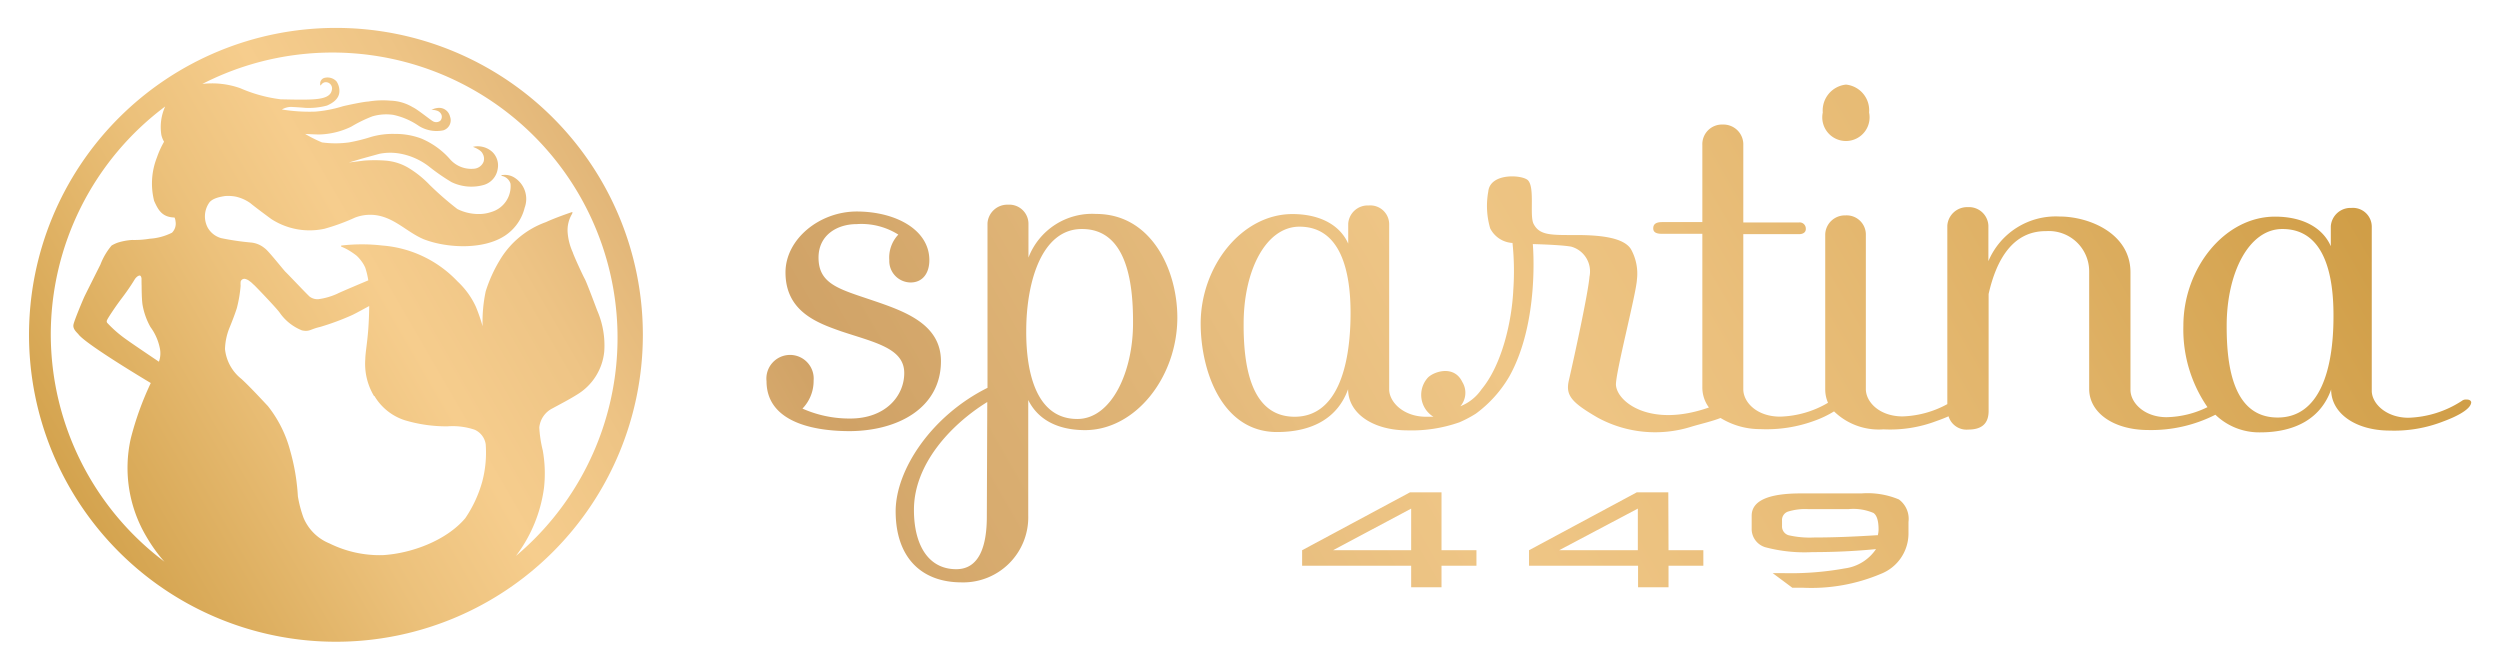 <svg id="Layer_1" data-name="Layer 1" xmlns="http://www.w3.org/2000/svg" xmlns:xlink="http://www.w3.org/1999/xlink" viewBox="0 0 224 60"><defs><style>.cls-1{fill:url(#linear-gradient);}.cls-2{fill:url(#linear-gradient-2);}.cls-3{fill:url(#linear-gradient-3);}.cls-4{fill:url(#linear-gradient-4);}.cls-5{fill:url(#linear-gradient-5);}.cls-6{fill:url(#linear-gradient-6);}.cls-7{fill:url(#linear-gradient-7);}.cls-8{fill:url(#linear-gradient-8);}</style><linearGradient id="linear-gradient" x1="23.66" y1="108.27" x2="205.21" y2="3.45" gradientUnits="userSpaceOnUse"><stop offset="0" stop-color="#cd9a41"/><stop offset="0.02" stop-color="#d2a14b"/><stop offset="0.12" stop-color="#ecc17b"/><stop offset="0.17" stop-color="#f6cd8d"/><stop offset="0.22" stop-color="#eec485"/><stop offset="0.3" stop-color="#d9ac6f"/><stop offset="0.33" stop-color="#d0a266"/><stop offset="0.35" stop-color="#d2a569"/><stop offset="0.5" stop-color="#e7bd7e"/><stop offset="0.6" stop-color="#efc686"/><stop offset="0.69" stop-color="#ebc07d"/><stop offset="0.83" stop-color="#dfb165"/><stop offset="1" stop-color="#cd9a41"/></linearGradient><linearGradient id="linear-gradient-2" x1="27.35" y1="126.56" x2="215.68" y2="17.83" xlink:href="#linear-gradient"/><linearGradient id="linear-gradient-3" x1="27.96" y1="117.51" x2="209.5" y2="12.7" xlink:href="#linear-gradient"/><linearGradient id="linear-gradient-4" x1="38.26" y1="102.62" x2="208.85" y2="4.12" xlink:href="#linear-gradient"/><linearGradient id="linear-gradient-5" x1="-18.64" y1="97.32" x2="244.16" y2="-54.41" xlink:href="#linear-gradient"/><linearGradient id="linear-gradient-6" x1="-8.12" y1="77.94" x2="234.93" y2="-62.38" xlink:href="#linear-gradient"/><linearGradient id="linear-gradient-7" x1="10.14" y1="99.75" x2="221.9" y2="-22.51" xlink:href="#linear-gradient"/><linearGradient id="linear-gradient-8" x1="1.06" y1="46.76" x2="200.5" y2="-68.38" xlink:href="#linear-gradient"/></defs><title>Website Elements</title><path class="cls-1" d="M129.16,44.11h-2.82l-9.67,5.19v1.39h9.77v1.93h2.72V50.69h3.13V49.3h-3.13Zm-2.72,5.19h-7l7-3.73Z"/><path class="cls-2" d="M170.14,44.75a7.28,7.28,0,0,0-3.35-.54h-5.44c-2.94,0-4.4.67-4.4,2v1.12a1.71,1.71,0,0,0,1.25,1.71,13.68,13.68,0,0,0,4.19.43c2,0,3.85-.09,5.7-.27a4,4,0,0,1-2.8,1.73,27.24,27.24,0,0,1-5.64.42h-.82l1.76,1.31h.93a16,16,0,0,0,7-1.24A3.89,3.89,0,0,0,171,47.86V46.77A2.16,2.16,0,0,0,170.14,44.75Zm-1.9,3.2c-2.14.14-4.05.21-5.71.21a8.5,8.5,0,0,1-2.26-.2.82.82,0,0,1-.6-.84v-.46a.8.8,0,0,1,.5-.81,5.19,5.19,0,0,1,1.88-.23h3.56a4.59,4.59,0,0,1,2.25.34c.31.21.46.72.46,1.49A2.13,2.13,0,0,1,168.24,48Z"/><path class="cls-3" d="M149.48,44.11h-2.82L137,49.3v1.39h9.77v1.93h2.73V50.69h3.12V49.3h-3.12Zm-2.73,5.19H139.7l7.05-3.73Z"/><path class="cls-4" d="M221,35.8a.56.56,0,0,0-.42.12,9.29,9.29,0,0,1-4.78,1.51c-2,0-3.31-1.28-3.29-2.45l0-14.7a1.69,1.69,0,0,0-1.83-1.65,1.77,1.77,0,0,0-1.84,1.65v1.78c-.72-1.65-2.5-2.65-5-2.65-4.53,0-8.21,4.64-8.21,9.78a12.24,12.24,0,0,0,2.16,7.29,8.66,8.66,0,0,1-3.66.9c-2,0-3.24-1.29-3.24-2.45l0-10.53c0-3.5-3.72-5-6.35-5a6.55,6.55,0,0,0-6.38,4l0-3.18a1.74,1.74,0,0,0-1.84-1.66,1.78,1.78,0,0,0-1.84,1.65l0,16a8.94,8.94,0,0,1-4,1.1c-2.08,0-3.3-1.29-3.3-2.45l0-13.9a1.72,1.72,0,0,0-1.83-1.66A1.76,1.76,0,0,0,163.54,21l0,13.9a3,3,0,0,0,.25,1.19,8.93,8.93,0,0,1-4.29,1.24c-2.09,0-3.3-1.29-3.3-2.45l0-13.9,5,0c.37,0,.62-.18.6-.49a.55.55,0,0,0-.6-.56h-5l0-6.92a1.78,1.78,0,0,0-1.83-1.85A1.76,1.76,0,0,0,152.53,13V19.9h-3.61c-.55,0-.79.19-.79.56s.3.49.79.49h3.61l0,13.77a3,3,0,0,0,.59,1.79h0c-5.23,1.84-8.21-.47-8.33-2-.07-1,1.83-8.26,1.88-9.47a4.49,4.49,0,0,0-.54-2.72c-.63-1-2.6-1.26-4.87-1.26s-3.31.05-3.85-1c-.38-.74.13-3.23-.5-3.9-.47-.5-3.39-.71-3.56,1a7.18,7.18,0,0,0,.17,3.3,2.39,2.39,0,0,0,2,1.31,24.4,24.4,0,0,1,.07,4.23c-.13,2.76-1,6.67-2.85,8.89a4.13,4.13,0,0,1-1.89,1.51,1.85,1.85,0,0,0,.17-2.18c-.77-1.6-2.68-.88-3.13-.33a2.3,2.3,0,0,0,.45,3.39l.1.06c-.22,0-.44,0-.67,0-2,0-3.3-1.3-3.3-2.46l0-14.82a1.69,1.69,0,0,0-1.83-1.65,1.75,1.75,0,0,0-1.84,1.64v1.78c-.73-1.65-2.51-2.65-5-2.65-4.52,0-8.2,4.64-8.22,9.78,0,4.23,1.88,9.74,6.83,9.75,3.19,0,5.45-1.26,6.38-3.84,0,2.15,2.19,3.67,5.26,3.69a12.94,12.94,0,0,0,4.71-.72,10.45,10.45,0,0,0,1.48-.78,11,11,0,0,0,3-3.34c2.74-4.91,2.1-11.85,2.1-11.85s2.53.06,3.44.23a2.3,2.3,0,0,1,1.64,2.68c-.13,1.55-1.39,7.29-1.84,9.26-.33,1.37.19,2,2.59,3.39a10.78,10.78,0,0,0,8.38.8c.87-.26,1.86-.48,2.61-.78a6.78,6.78,0,0,0,3.57,1,12.48,12.48,0,0,0,4.9-.77,9.25,9.25,0,0,0,1.7-.82,5.75,5.75,0,0,0,4.43,1.61,11.72,11.72,0,0,0,4.76-.75c.32-.11.76-.28,1.07-.42a1.68,1.68,0,0,0,1.76,1.19c1.08,0,1.82-.42,1.83-1.64l0-10.51c.69-3.06,2.16-5.65,5.15-5.63a3.61,3.61,0,0,1,3.86,3.62l0,10.52c0,2.14,2.2,3.67,5.26,3.68a12.71,12.71,0,0,0,6.05-1.37,5.64,5.64,0,0,0,4,1.58c3.19,0,5.46-1.27,6.37-3.84,0,2.14,2.2,3.68,5.26,3.68a12.08,12.08,0,0,0,4.84-.84c1.17-.43,2.45-1.09,2.45-1.71C221.4,35.92,221.28,35.79,221,35.8ZM116,37.34h0c-3.92,0-4.59-4.55-4.57-8.34,0-4.78,2-8.69,5-8.69,3.68,0,4.59,3.94,4.58,7.79C121,33,119.73,37.34,116,37.34Zm88.08.07h0c-3.92,0-4.58-4.42-4.57-8.22,0-4.76,2-8.69,5-8.67,3.68,0,4.58,3.92,4.57,7.78C209.09,33.19,207.82,37.41,204.08,37.41Z"/><path class="cls-5" d="M98.22,19.17a6.11,6.11,0,0,0-6.07,3.91V20a1.72,1.72,0,0,0-1.83-1.66A1.78,1.78,0,0,0,88.48,20l0,14.75c-5,2.49-8.22,7.32-8.23,11.05,0,4.17,2.32,6.37,5.88,6.38a5.83,5.83,0,0,0,6-6l0-10.34c.85,1.72,2.57,2.69,5.08,2.7,4.53,0,8.27-4.75,8.28-10.08C105.49,24.21,103.19,19.18,98.22,19.17Zm-9.8,27.11c0,2.66-.68,4.72-2.74,4.72h0c-2.59,0-3.8-2.31-3.79-5.33,0-4.05,3.27-7.61,6.57-9.65Zm8.11-8.74c-3.67,0-4.59-4.12-4.58-7.85,0-4.53,1.43-9.19,5-9.17,3.92,0,4.58,4.6,4.57,8.33C101.55,33.31,99.59,37.54,96.53,37.54Z"/><path class="cls-6" d="M84.31,32.37c0-3.36-3.28-4.49-6.2-5.48s-4.77-1.44-4.77-3.81c0-2,1.64-3,3.43-3a6.2,6.2,0,0,1,3.72.94,3,3,0,0,0-.81,2.29,1.93,1.93,0,0,0,1.91,2c1.06,0,1.68-.81,1.68-2,0-2.72-3-4.35-6.5-4.36h0c-3.35,0-6.39,2.48-6.39,5.46,0,3.53,2.9,4.54,5,5.28,3,1,5.65,1.51,5.64,3.74,0,2.05-1.68,4.07-4.84,4.07a10.36,10.36,0,0,1-4.28-.89,3.56,3.56,0,0,0,1-2.51,2.12,2.12,0,1,0-4.22.05c0,3.29,3.41,4.47,7.44,4.48C80.51,38.61,84.3,36.52,84.31,32.37Z"/><path class="cls-7" d="M165.4,7.58a2.33,2.33,0,0,0-2.08,2.5,2.12,2.12,0,1,0,4.15,0A2.31,2.31,0,0,0,165.4,7.58Z"/><path class="cls-8" d="M30.1,2.5A27.5,27.5,0,1,0,57.6,30,27.5,27.5,0,0,0,30.1,2.5ZM4.55,30A25.52,25.52,0,0,1,14.8,9.54h0a4.46,4.46,0,0,0-.34,2.56,2.15,2.15,0,0,0,.24.6,8.07,8.07,0,0,0-.64,1.41A6.36,6.36,0,0,0,13.81,18c.36.8.7,1.46,1.83,1.49a1.08,1.08,0,0,1,.09.36,1.14,1.14,0,0,1-.32,1,5.17,5.17,0,0,1-2,.54,8.17,8.17,0,0,1-1.57.11,5.52,5.52,0,0,0-1.26.23A3.13,3.13,0,0,0,10,22,5.86,5.86,0,0,0,9,23.7s-1.29,2.57-1.42,2.84-.94,2.2-1,2.56.25.64.43.83c.61.89,6.5,4.39,6.5,4.39a27.17,27.17,0,0,0-1.8,5,12.07,12.07,0,0,0,1.43,8.8,14.33,14.33,0,0,0,1.41,2c.05.07.13.14.19.21A25.5,25.5,0,0,1,4.55,30Zm29,5.48a4.91,4.91,0,0,0,2.71,2.17,13,13,0,0,0,3.83.55,6.19,6.19,0,0,1,2.43.3,1.69,1.69,0,0,1,1,1.31,10.18,10.18,0,0,1-.31,3.34,11.08,11.08,0,0,1-1.52,3.28c-1.69,2-4.82,3.16-7.39,3.31a10.15,10.15,0,0,1-4.78-1.05,4.25,4.25,0,0,1-2.33-2.31,10.84,10.84,0,0,1-.5-1.91A18.7,18.7,0,0,0,26,40.38a10.91,10.91,0,0,0-2-4c-.27-.28-1.53-1.66-2.37-2.43a3.92,3.92,0,0,1-1.47-2.67,5.46,5.46,0,0,1,.44-2c.05-.13.41-1,.62-1.67a11.7,11.7,0,0,0,.34-2,2.8,2.8,0,0,1,0-.36A.34.34,0,0,1,22,25a1,1,0,0,1,.41.23c.05,0,.32.29.34.29s1.95,2,2.3,2.48a4.41,4.41,0,0,0,2,1.6c.68.15.76-.11,1.61-.3a22.57,22.57,0,0,0,2.87-1.06c.2-.08,1.55-.82,1.55-.82s0,1-.09,2.17-.25,2-.26,2.59A5.61,5.61,0,0,0,33.51,35.48ZM12.69,25.6c0,.12,0,1.14.08,1.7a6.25,6.25,0,0,0,.71,2,4.78,4.78,0,0,1,.82,1.8,2.26,2.26,0,0,1-.06,1.31s-2.37-1.59-3-2.05A10.74,10.74,0,0,1,9.6,28.92a.23.23,0,0,1,0-.25c0-.06.65-1.08,1.35-2S12.09,25,12.09,25c.16-.22.33-.32.44-.31s.15.23.15.26S12.68,25.49,12.69,25.6ZM46.23,49.81a12.92,12.92,0,0,0,2.51-6.08,11.61,11.61,0,0,0-.11-3.38,11,11,0,0,1-.31-2.05,2.16,2.16,0,0,1,1.2-1.72c.71-.39,1.39-.73,2.16-1.21a5.08,5.08,0,0,0,2.46-3.87v0a7.84,7.84,0,0,0-.64-3.7S52.57,25.3,52.4,25s-1-2.1-1.08-2.39a5.26,5.26,0,0,1-.46-1.79,2.84,2.84,0,0,1,.37-1.61c.08-.14.09-.23,0-.2-.42.14-1.61.56-2.31.89a7.91,7.91,0,0,0-4.15,3.43,12.74,12.74,0,0,0-1.25,2.77,13.21,13.21,0,0,0-.28,3.13s0,.09,0,0a15.24,15.24,0,0,0-.6-1.74A7.22,7.22,0,0,0,41,25.22,10.38,10.38,0,0,0,34.27,22a15.93,15.93,0,0,0-3.68,0s-.08.06,0,.1.29.12.56.27a6.81,6.81,0,0,1,.79.53,3.28,3.28,0,0,1,.43.48,2.88,2.88,0,0,1,.36.61A7.37,7.37,0,0,1,33,25.12s-2.55,1.07-2.74,1.18a6.07,6.07,0,0,1-1.75.51,1.2,1.2,0,0,1-.75-.22c-.23-.19-2-2.07-2.16-2.21s-1.54-1.9-1.85-2.11a2.25,2.25,0,0,0-1.26-.54,24,24,0,0,1-2.66-.39,2,2,0,0,1-1.21-.93,2.15,2.15,0,0,1,.1-2.21c.31-.49,1.21-.59,1.41-.63a3.48,3.48,0,0,1,1,.05,3.62,3.62,0,0,1,1.3.58c.48.4,1.76,1.34,1.87,1.42a6.3,6.3,0,0,0,4.76.88,18.11,18.11,0,0,0,2.74-1,3.8,3.8,0,0,1,2.54-.07c1.33.42,2.32,1.45,3.61,2,2.14.84,5.67,1,7.58-.52a4.2,4.2,0,0,0,1.48-2.3,2.26,2.26,0,0,0-.89-2.68,1.61,1.61,0,0,0-1.07-.25c-.12,0-.16.07-.11.08a1,1,0,0,1,.8.69A2.4,2.4,0,0,1,44,19a3.39,3.39,0,0,1-.85.17,4.29,4.29,0,0,1-2.17-.44,28.29,28.29,0,0,1-2.48-2.16A9.23,9.23,0,0,0,36.53,15a4.74,4.74,0,0,0-2-.61,12.93,12.93,0,0,0-1.91,0l-1.36.17,1.14-.34L34,13.78a5,5,0,0,1,1.93,0,6,6,0,0,1,2.47,1.11,18.38,18.38,0,0,0,2.06,1.43,4.1,4.1,0,0,0,2.89.25,1.76,1.76,0,0,0,1.24-1.41,1.68,1.68,0,0,0-.46-1.53,1.94,1.94,0,0,0-1.68-.49c-.11,0,0,.05,0,.05s.64.23.79.57a.9.9,0,0,1,.09.73,1,1,0,0,1-.79.62,2.53,2.53,0,0,1-2.18-.8,7.06,7.06,0,0,0-2.62-1.9A6.55,6.55,0,0,0,35.4,12a7.09,7.09,0,0,0-2.13.26,15.47,15.47,0,0,1-2,.5,8.92,8.92,0,0,1-2.42,0,12.37,12.37,0,0,1-1.51-.76s.94.05,1.26.05a7,7,0,0,0,2.87-.7,12,12,0,0,1,1.91-.93,4.46,4.46,0,0,1,1.85-.13,6.4,6.4,0,0,1,2.31,1,3,3,0,0,0,2.17.39.94.94,0,0,0,.61-1.24,1,1,0,0,0-1.15-.76,1.34,1.34,0,0,0-.51.17c-.07.05,0,0,0,0a1.23,1.23,0,0,1,.47.06.64.64,0,0,1,.42.36.53.53,0,0,1-.1.55.59.59,0,0,1-.65.05c-.2-.1-1.45-1.11-1.81-1.26a4.11,4.11,0,0,0-2-.59,7.9,7.9,0,0,0-2,.08c-.34,0-1.92.33-2.3.43a11.37,11.37,0,0,1-2.43.47,15.22,15.22,0,0,1-3-.19,1.65,1.65,0,0,1,.78-.23c.18,0,1.08.06,1.25.08a6.24,6.24,0,0,0,2-.2c.47-.2,1.11-.58,1.12-1.28a1.47,1.47,0,0,0-.27-.9A1.1,1.1,0,0,0,29,7a.53.53,0,0,0-.31.53.38.38,0,0,0,0,.1c0,.07,0,0,.07,0a.53.53,0,0,1,.35-.26.56.56,0,0,1,.62.71c-.11.57-.73.76-1.66.82s-2.5,0-2.9,0a13.08,13.08,0,0,1-3.65-1,7.6,7.6,0,0,0-3.39-.38A25.55,25.55,0,0,1,46.23,49.81Z"/></svg>